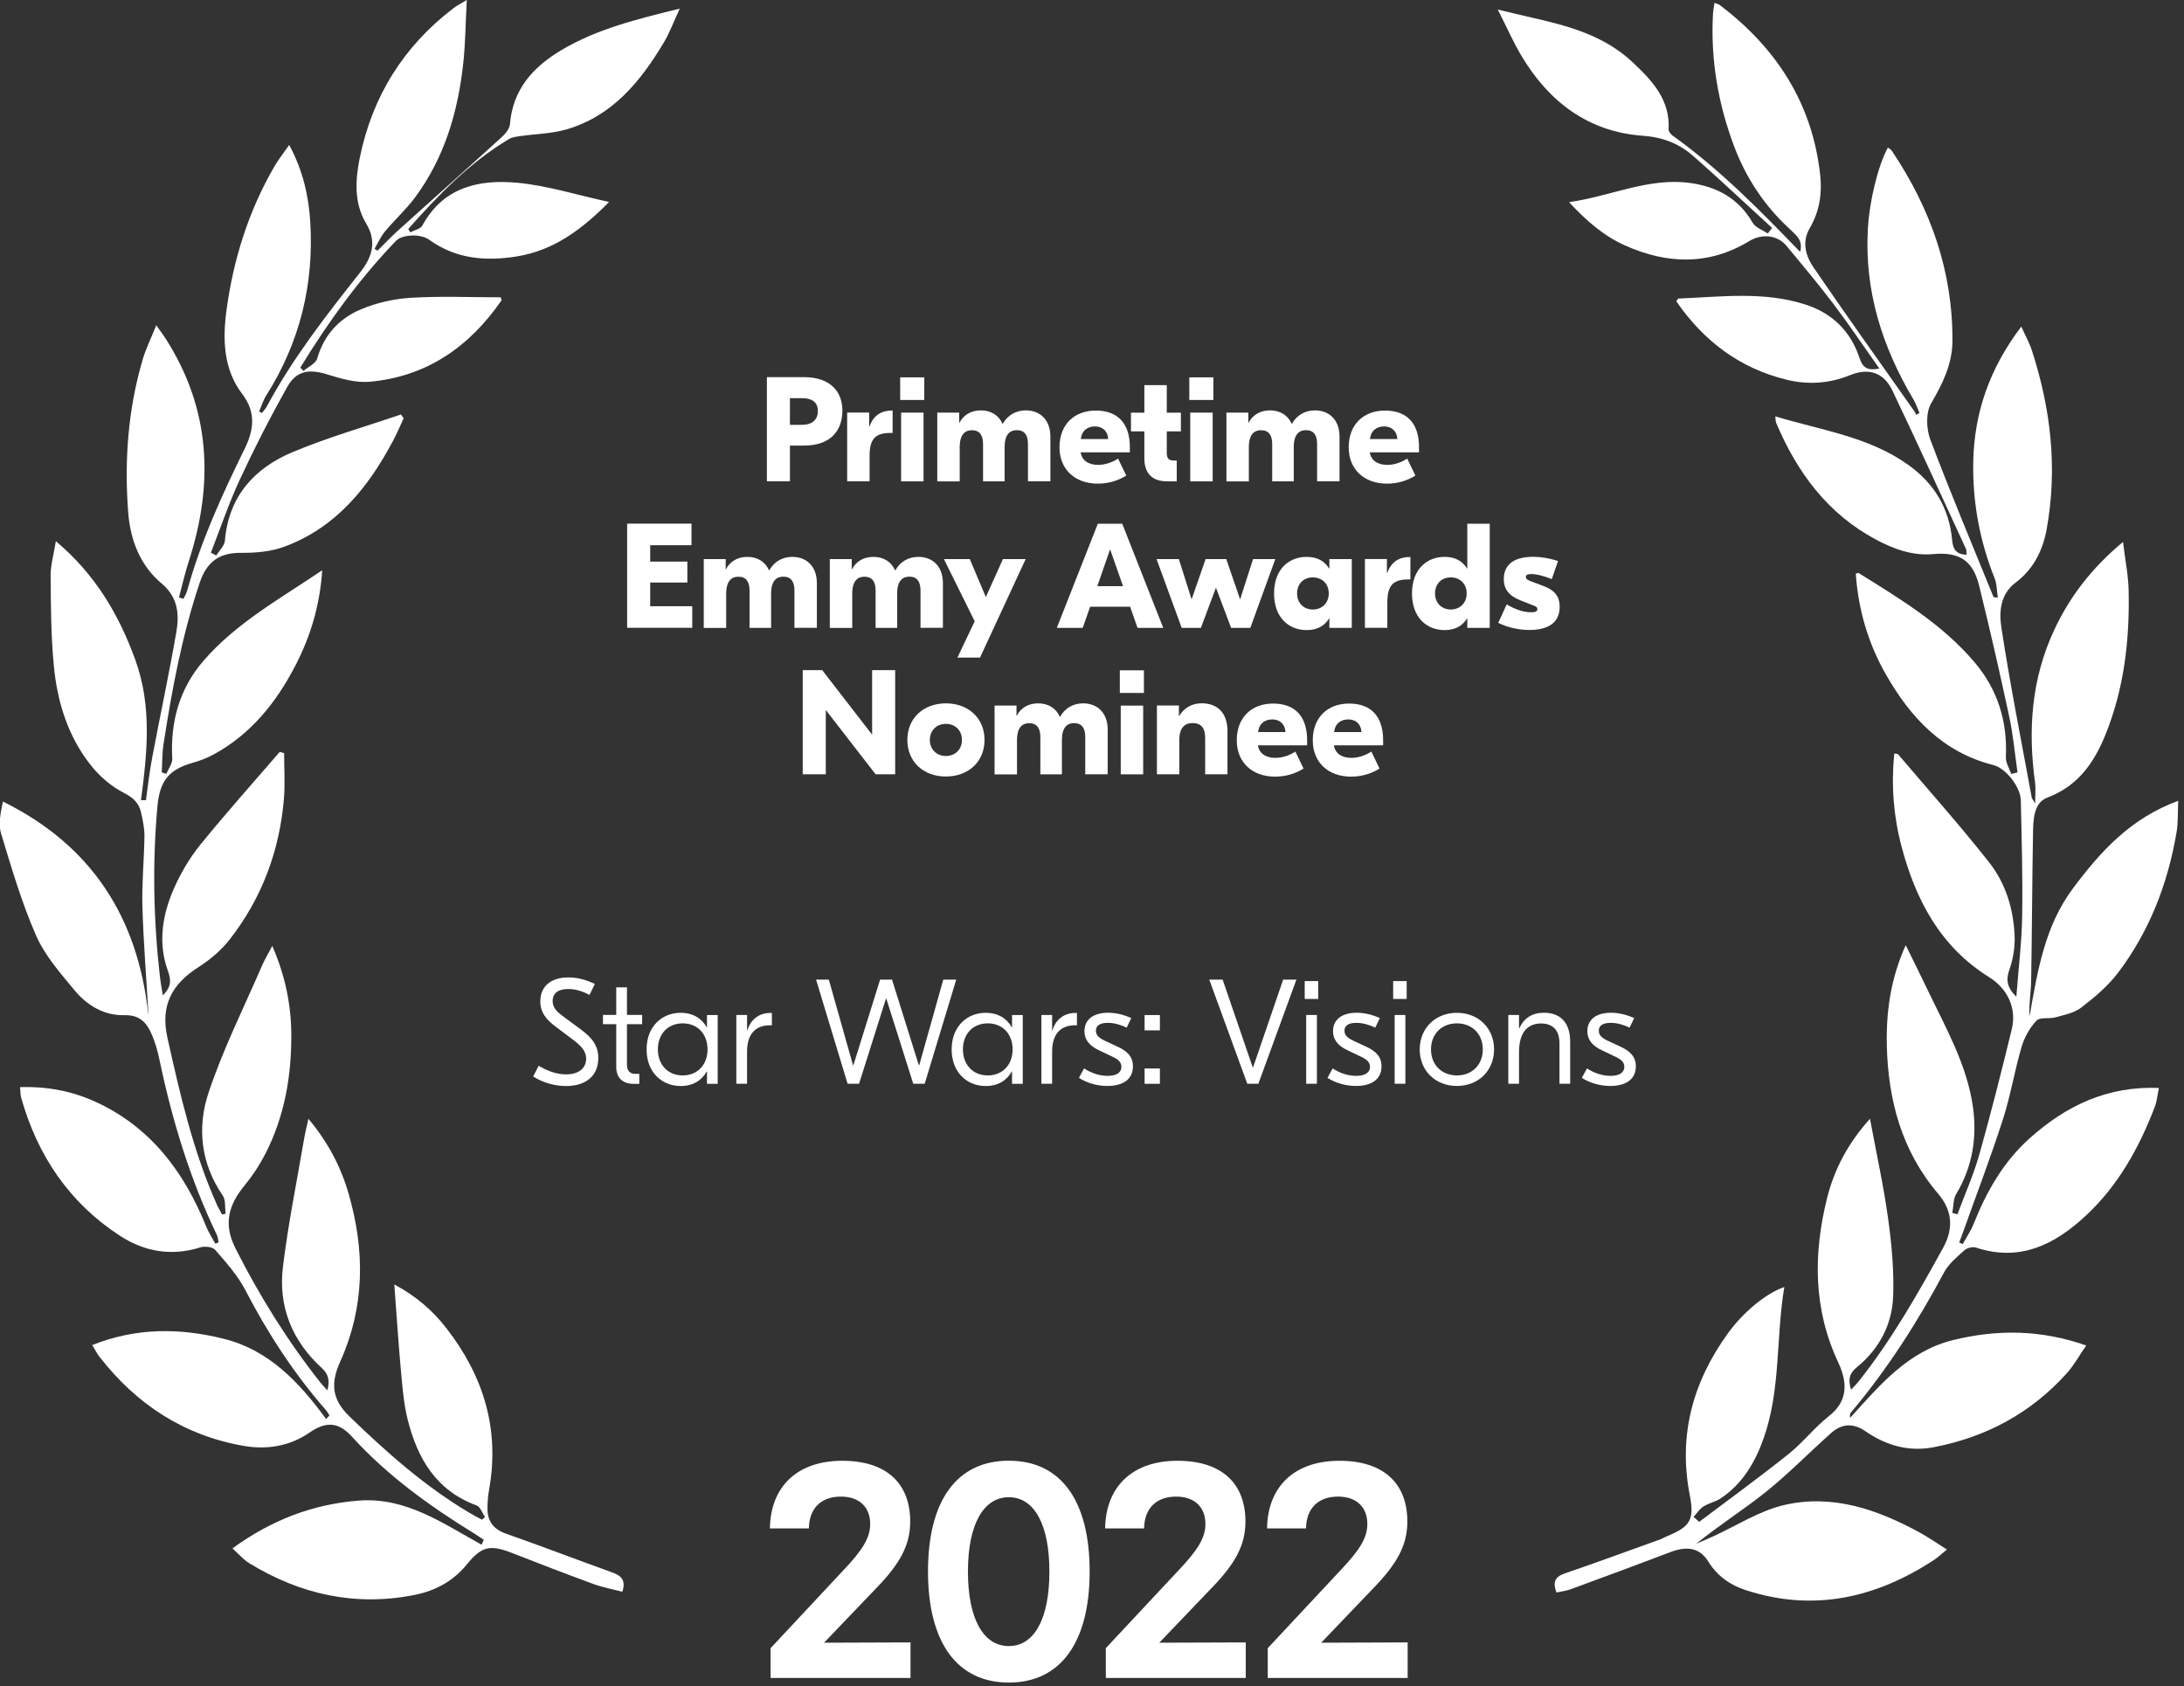 <?xml version="1.0" encoding="UTF-8"?> <svg xmlns="http://www.w3.org/2000/svg" width="215" height="166" viewBox="0 0 215 166" fill="none"><rect x="0" y="0" width="215" height="166" fill="#333333" stroke="none"/><path d="M167.294 149.806C170.215 147.603 173.184 145.449 176.044 143.166C177.477 142.025 178.623 140.524 180.062 139.395C182.056 137.832 181.794 135.904 180.959 134.122C178.489 128.837 178.501 123.442 179.861 117.956C180.575 115.093 181.934 112.53 184.087 110.138C184.721 113.543 185.422 116.723 185.867 119.933C186.221 122.484 186.465 125.084 186.367 127.647C186.258 130.405 184.995 132.804 182.806 134.586C182.069 135.184 181.898 135.806 182.227 136.807C182.526 136.484 182.776 136.24 182.989 135.971C186.227 131.894 188.782 127.391 191.288 122.844C192.386 120.848 192.13 119.079 190.8 117.522C187.191 113.287 185.867 108.264 185.745 102.9C185.672 99.617 186.117 96.333 187.605 93.05C188.398 94.673 189.123 96.108 189.812 97.554C191.575 101.246 193.642 104.847 194.221 108.966C194.642 111.957 194.184 114.868 192.581 117.535C192.27 118.053 192.313 118.773 192.191 119.408C192.361 119.451 192.526 119.5 192.697 119.542C193.416 117.596 194.276 115.691 194.837 113.702C195.995 109.601 197.038 105.469 198.044 101.332C198.55 99.257 197.63 97.328 195.819 96.199C191.002 93.203 188.575 88.577 187.184 83.298C186.404 80.338 186.166 77.305 186.477 74.186C186.642 74.217 186.8 74.192 186.855 74.26C189.855 77.787 192.947 81.253 195.813 84.891C197.441 86.953 198.221 89.492 198.325 92.141C198.367 93.233 198.185 94.399 197.819 95.436C197.465 96.443 197.538 97.176 198.495 98.128C198.709 95.32 199.026 92.763 199.069 90.194C199.13 86.392 199.02 82.584 198.935 78.782C198.904 77.476 197.465 75.626 196.227 75.315C191.233 74.052 188.05 70.616 185.63 66.356C183.898 63.311 182.934 59.991 182.69 56.488C182.819 56.445 182.916 56.378 182.959 56.409C187.075 58.966 191.245 61.474 194.422 65.246C196.684 67.931 197.624 71.049 197.465 74.546C197.441 75.083 197.806 75.645 197.989 76.194C198.197 76.145 198.404 76.09 198.611 76.041C198.349 74.217 198.185 72.374 197.8 70.573C196.874 66.246 195.886 61.926 194.825 57.629C194.209 55.152 192.843 54.316 190.3 54.547C188.258 54.737 186.404 54.041 184.666 53.113C179.91 50.575 176.904 46.492 174.849 41.622C174.788 41.481 174.806 41.316 174.764 40.987C179.325 42.372 184.008 42.983 187.916 45.808C190.441 47.633 191.886 50.056 192.172 53.15C192.252 54.01 192.52 54.596 193.599 54.602C193.575 54.389 193.605 54.187 193.532 54.029C191.136 48.835 188.764 43.623 186.3 38.46C185.434 36.648 183.947 36.19 182.117 36.935C180.069 37.765 177.983 37.899 175.849 37.374C171.209 36.233 167.69 33.535 165.02 29.66C165.129 29.514 165.172 29.392 165.221 29.392C169.385 29.227 173.562 28.659 177.666 29.959C180.386 30.82 182.19 32.608 183.069 35.275C183.392 36.257 183.892 36.489 185.014 36.288C183.453 34.079 182.038 31.973 180.514 29.953C179.026 27.988 177.44 26.096 175.861 24.198C174.953 23.106 173.416 22.996 172.215 23.728C168.233 26.151 164.105 26.011 159.983 24.168C157.916 23.246 156.202 21.782 154.465 19.902C158.593 19.31 162.263 17.473 166.318 18.004C168.959 18.352 171.142 19.499 172.538 21.928C172.812 22.41 173.52 22.642 174.026 22.984C174.166 22.801 174.312 22.624 174.453 22.441C171.879 20.085 169.343 17.693 166.721 15.386C165.3 14.135 163.721 13.506 161.672 13.36C156.337 12.969 152.44 9.997 149.745 5.444C148.946 4.089 148.312 2.643 147.446 0.94C148.794 1.258 149.782 1.508 150.769 1.728C154.373 2.539 157.916 3.491 160.721 6.128C162.642 7.934 164.416 9.802 164.264 12.725C164.251 12.92 164.446 13.195 164.623 13.323C169.239 16.625 173.203 20.64 177.123 24.711C177.148 24.735 177.203 24.729 177.245 24.735C177.361 23.802 177.282 23.551 176.154 22.514C173.703 20.262 171.91 17.552 170.739 14.47C169.135 10.241 168.379 5.853 168.635 1.319C168.654 0.995 168.727 0.678 168.782 0.281C169.02 0.379 169.184 0.409 169.306 0.501C174.892 4.736 178.428 10.192 179.19 17.271C179.386 19.102 179.099 20.854 178.154 22.471C177.349 23.844 177.77 25.217 178.538 26.34C181.788 31.1 185.148 35.781 188.465 40.499C188.538 40.602 188.581 40.725 188.642 40.84C188.745 40.779 188.855 40.718 188.959 40.657C188.77 40.218 188.617 39.76 188.38 39.351C185.27 34.127 183.508 28.562 183.886 22.41C184.044 19.798 184.855 16.356 185.849 14.531C185.983 14.635 186.142 14.702 186.227 14.83C190.05 20.512 192.258 26.731 192.203 33.633C192.184 35.842 191.239 37.783 190.105 39.712C189.575 40.615 189.63 42.208 190.02 43.257C191.977 48.451 194.136 53.565 196.221 58.71C196.245 58.777 196.319 58.825 196.672 58.832C196.575 58.191 196.587 57.507 196.355 56.921C194.892 53.26 194.184 49.458 194.252 45.528C194.331 40.657 195.861 36.263 198.983 32.15C199.38 33.035 199.782 33.743 200.026 34.5C201.898 40.273 202.575 46.162 201.465 52.179C201.081 54.242 200.142 56.067 198.416 57.361C196.892 58.508 196.794 60.26 197.02 61.761C197.874 67.369 198.989 72.941 200.014 78.531C200.026 78.605 200.093 78.666 200.349 79.087C200.349 78.171 200.416 77.592 200.337 77.03C199.624 71.873 199.977 66.845 202.203 62.06C203.739 58.758 205.898 55.933 208.996 53.351C209.209 55.139 209.52 56.635 209.55 58.142C209.654 63.03 209.105 67.833 207.239 72.398C206.117 75.138 204.532 77.396 201.538 78.525C200.197 79.032 200.16 80.698 200.136 82.028C200.05 86.874 200.038 91.713 199.953 96.559C199.935 97.707 199.721 98.848 199.794 100.05C200.581 95.619 201.276 91.189 204.075 87.448C206.782 83.835 209.721 80.564 214.429 78.837C214.374 80.039 214.429 80.991 214.27 81.912C213.416 86.978 211.605 91.677 208.496 95.778C207.502 97.084 206.191 98.189 204.88 99.196C204.191 99.727 203.209 99.91 202.337 100.154C201.721 100.325 200.819 100.111 200.477 100.477C199.819 101.179 199.288 102.119 199.014 103.053C198.319 105.414 197.928 107.868 197.172 110.205C195.995 113.861 194.623 117.455 193.331 121.074C193.184 121.489 193.026 121.904 192.873 122.319C192.983 122.374 193.093 122.423 193.209 122.478C193.575 121.819 194.008 121.19 194.288 120.494C195.556 117.309 197.221 114.373 199.8 112.066C203.367 108.869 207.447 106.897 212.526 107.105C212.392 107.758 212.343 108.38 212.13 108.948C210.593 112.976 208.532 116.698 205.349 119.664C202.294 122.514 198.867 124.254 194.52 122.82C194.197 122.71 193.642 122.85 193.386 123.082C192.648 123.747 191.825 124.419 191.373 125.273C188.764 130.161 185.8 134.793 182.227 139.041C182.136 139.151 182.075 139.291 182.136 139.578C185.05 136.362 187.831 133.011 192.294 131.919C196.611 130.863 200.874 130.887 205.374 132.456C204.678 133.463 204.166 134.415 203.459 135.196C199.922 139.126 195.489 141.5 190.331 142.477C187.928 142.934 185.697 142.318 183.672 140.921C182.459 140.078 181.337 140.121 180.258 141.079C178.105 142.995 176.087 145.07 173.843 146.871C171.636 148.641 169.227 150.148 166.977 151.985C167.526 151.741 168.081 151.509 168.629 151.259C170.934 150.209 173.148 148.763 175.562 148.183C180.355 147.042 184.806 148.586 189.008 150.886C189.843 151.344 190.623 151.893 191.66 152.546C191.13 152.974 190.77 153.328 190.355 153.596C184.636 157.325 178.532 158.71 171.879 156.55C170.331 156.049 169.056 155.158 168.166 153.724C167.343 152.394 166.111 152.162 164.446 152.797C161.172 154.042 157.885 155.256 154.599 156.464C154.178 156.617 153.715 156.666 153.221 156.776C152.873 155.824 153.007 155.25 154.013 154.908C157.16 153.828 160.288 152.681 163.422 151.552C163.654 151.466 163.873 151.326 164.105 151.234C166.337 150.313 166.831 149.666 166.355 147.231C165.19 141.305 166.642 136.05 170.105 131.254C171.605 129.173 173.886 127.299 175.654 126.701C174.818 131.693 175.318 136.795 173.617 141.598C172.782 143.966 171.538 146.083 169.385 147.512C168.873 147.853 168.215 147.975 167.696 148.305C167.312 148.555 167.038 148.982 166.721 149.33C166.928 149.513 167.135 149.69 167.337 149.873L167.294 149.806Z" fill="white"></path><path d="M14.616 99.854C14.409 96.315 14.122 92.775 14.018 89.229C13.951 86.935 14.189 84.634 14.22 82.339C14.232 81.558 14.061 80.765 13.89 79.996C13.683 79.062 13.128 78.531 12.195 78.055C10.982 77.439 9.842 76.462 8.988 75.394C6.701 72.544 5.64 69.127 5.299 65.544C5.018 62.603 5.006 59.631 4.982 56.671C4.976 55.646 5.281 54.62 5.5 53.278C9.403 56.567 11.707 60.51 13.329 64.983C14.97 69.517 14.5 74.125 13.878 78.775C14.043 78.775 14.201 78.775 14.366 78.775C14.561 77.396 14.713 76.011 14.97 74.644C15.75 70.5 16.64 66.374 17.36 62.218C17.665 60.461 17.518 58.789 15.909 57.44C13.793 55.664 12.835 53.174 12.622 50.471C12.226 45.387 12.598 40.352 14.031 35.439C14.342 34.371 14.848 33.352 15.384 32.022C15.799 32.608 16.055 32.949 16.287 33.309C20.732 40.224 21.067 47.566 18.598 55.212C18.214 56.396 17.939 57.617 17.616 58.819C17.768 58.862 17.915 58.911 18.067 58.953C18.189 58.679 18.354 58.41 18.433 58.123C19.775 53.266 21.86 48.713 24.073 44.203C24.957 42.403 25.275 40.651 23.823 38.753C22.006 36.367 21.909 33.438 22.293 30.569C22.97 25.553 24.457 20.786 27.012 16.386C27.409 15.709 27.903 15.086 28.47 14.269C29.811 16.759 30.384 19.255 30.543 21.842C30.921 27.994 29.518 33.706 26.207 38.936C25.903 39.418 25.738 39.986 25.506 40.511L25.793 40.657C25.957 40.431 26.153 40.224 26.281 39.986C28.829 35.244 32.122 31.027 35.445 26.828C36.592 25.382 37.147 23.826 36.055 22.019C34.83 19.987 34.976 17.717 35.415 15.544C36.647 9.496 39.726 4.547 44.659 0.794C44.946 0.574 45.269 0.409 45.952 -0.006C45.83 2.289 45.818 4.278 45.604 6.237C45.086 11.004 43.763 15.508 40.872 19.419C39.982 20.622 38.854 21.641 37.891 22.794C37.476 23.295 37.208 23.923 36.872 24.491L37.165 24.68C37.83 24.027 38.464 23.343 39.153 22.721C42.561 19.645 45.994 16.594 49.391 13.5C49.757 13.17 50.165 12.67 50.202 12.224C50.476 8.776 52.507 6.573 55.287 4.919C58.775 2.85 62.659 1.898 66.915 0.849C66.311 2.155 65.921 3.235 65.336 4.205C63.037 8.05 60.269 11.431 55.751 12.743C54.293 13.164 52.714 13.182 51.196 13.402C50.83 13.457 50.433 13.5 50.129 13.677C46.238 15.99 43.153 19.2 40.189 22.544C40.256 22.654 40.317 22.764 40.385 22.874C40.793 22.654 41.397 22.544 41.58 22.202C43.635 18.412 47.159 17.643 50.921 17.991C53.872 18.266 56.763 19.188 59.958 19.883C57.244 22.636 54.47 24.668 50.854 25.248C47.793 25.736 44.866 25.498 42.238 23.594C41.391 22.983 39.586 23.075 38.97 23.722C35.336 27.506 32.293 31.729 29.567 36.184C29.665 36.294 29.762 36.41 29.866 36.52C30.336 36.117 31.079 35.793 31.226 35.299C31.89 32.986 33.378 31.369 35.476 30.478C37.013 29.819 38.744 29.422 40.415 29.318C43.366 29.135 46.342 29.269 49.281 29.269C49.33 29.422 49.397 29.532 49.366 29.575C46.214 34.139 42.013 37.075 36.403 37.581C35.049 37.703 33.592 37.288 32.263 36.873C30.47 36.312 29.195 36.452 28.275 38.094C26.598 41.078 25.037 44.13 23.598 47.236C22.518 49.561 21.695 52.014 20.762 54.407C20.939 54.498 21.11 54.596 21.287 54.688C21.586 54.199 22.098 53.729 22.14 53.223C22.506 48.89 25.012 46.107 28.775 44.52C32.244 43.062 35.897 42.024 39.47 40.804C39.561 40.926 39.647 41.054 39.738 41.176C39.397 41.914 39.08 42.665 38.702 43.379C36.25 47.999 33.08 51.929 28.006 53.815C26.683 54.309 25.159 54.437 23.732 54.425C21.622 54.401 20.366 55.279 19.671 57.336C17.927 62.511 16.939 67.845 16.104 73.216C15.957 74.143 15.982 75.095 15.921 76.035C16.073 76.084 16.226 76.133 16.378 76.182C16.579 75.681 16.982 75.169 16.957 74.68C16.762 71.061 17.659 67.79 20.043 65.038C23.262 61.321 27.531 58.972 31.72 56.14C31.488 59.637 30.555 62.676 29.067 65.544C27.183 69.176 24.695 72.276 21.037 74.271C20.384 74.625 19.671 74.9 18.951 75.101C16.616 75.754 15.726 76.896 15.5 79.361C14.988 85.006 15.11 90.639 15.756 96.266C15.817 96.797 15.921 97.322 16.031 97.993C16.817 97.206 16.89 96.577 16.537 95.601C15.524 92.83 15.982 90.047 17.14 87.429C17.811 85.916 18.683 84.439 19.726 83.151C22.25 80.045 24.921 77.054 27.537 74.021C27.683 74.064 27.823 74.107 27.97 74.149C27.97 75.645 28.073 77.152 27.951 78.641C27.518 83.761 25.781 88.424 22.616 92.482C21.787 93.544 20.689 94.478 19.549 95.204C16.927 96.87 15.768 98.982 16.482 102.167C17.732 107.764 19.006 113.336 21.354 118.602C21.5 118.932 21.695 119.243 21.866 119.566C21.982 119.542 22.098 119.518 22.214 119.487C22.128 118.877 22.232 118.132 21.921 117.681C19.762 114.538 19.396 111.004 20.518 107.605C21.945 103.303 24 99.214 25.805 95.039C26.061 94.447 26.403 93.886 26.805 93.123C28.073 96.046 28.659 98.878 28.677 101.82C28.701 105.933 28.012 109.906 26.122 113.592C25.555 114.696 24.854 115.758 24.067 116.716C22.494 118.627 21.97 120.506 23.183 122.905C25.555 127.586 28.299 132.01 31.555 136.123C31.732 136.343 31.933 136.545 32.232 136.88C32.47 135.916 32.354 135.3 31.677 134.677C28.775 132.022 27.384 128.654 27.848 124.772C28.354 120.549 29.214 116.369 29.927 112.17C30.031 111.56 30.183 110.955 30.36 110.138C32.269 112.414 33.543 114.837 34.311 117.485C35.927 123.07 35.939 128.586 33.5 134.024C32.61 136.014 32.543 137.643 34.384 139.425C38.031 142.959 41.799 146.303 46.177 148.909C46.592 149.159 47.031 149.379 47.452 149.611C47.549 149.519 47.647 149.434 47.744 149.342C47.476 148.952 47.287 148.341 46.921 148.207C42.921 146.742 41.074 143.551 40.122 139.706C39.726 138.095 39.604 136.404 39.452 134.744C39.208 132.059 39.037 129.361 38.817 126.45C40.964 127.598 42.598 129.02 43.927 130.735C47.568 135.403 49.208 140.639 48.159 146.584C48.043 147.237 47.982 147.914 47.988 148.573C48.007 149.788 48.604 150.557 49.799 150.978C53.299 152.21 56.763 153.535 60.251 154.792C61.098 155.097 61.659 155.506 61.263 156.702C60.312 156.452 59.336 156.275 58.421 155.939C55.757 154.963 53.104 153.944 50.464 152.906C48.238 152.027 47.415 152.217 45.946 154.023C44.622 155.659 42.848 156.604 40.848 157.007C35 158.179 29.567 156.977 24.525 153.883C23.945 153.529 23.482 152.973 22.884 152.43C26.701 149.659 30.744 148.091 35.287 147.731C39.946 147.359 43.586 149.965 47.409 152.07C47.482 151.911 47.555 151.753 47.628 151.594C47.318 151.387 47.007 151.167 46.683 150.965C42.287 148.262 38.128 145.265 34.634 141.421C33.311 139.962 32.073 139.925 30.476 141.03C28.506 142.391 26.238 142.733 23.994 142.342C18.146 141.329 13.463 138.278 9.823 133.609C9.573 133.292 9.384 132.919 9.073 132.419C13.427 130.68 17.744 130.722 22.067 131.809C26.494 132.919 29.476 136.099 32.104 139.7C32.214 139.584 32.323 139.468 32.433 139.346C32.323 139.175 32.232 138.986 32.098 138.833C28.939 135.226 26.354 131.247 24.146 126.994C23.396 125.547 22.262 124.29 21.183 123.045C20.927 122.746 20.146 122.661 19.714 122.801C16.872 123.698 14.207 123.222 11.793 121.648C6.823 118.407 3.701 113.775 2.091 108.093C2.006 107.788 2.018 107.452 1.976 107.025C4.652 106.94 7.122 107.416 9.451 108.49C14.86 110.986 18.134 115.386 20.305 120.763C20.543 121.349 20.903 121.879 21.201 122.435C21.305 122.392 21.415 122.349 21.518 122.307C21.464 122.063 21.457 121.8 21.354 121.587C18.732 116.131 16.976 110.394 15.732 104.48C15.585 103.785 15.415 103.089 15.171 102.424C14.671 101.069 14.079 99.891 12.25 99.94C10.25 99.989 8.579 98.988 7.348 97.499C5.945 95.808 4.421 94.081 3.555 92.104C2.134 88.869 1.134 85.446 0.104 82.052C-0.183 81.113 0.061 80.02 0.287 78.91C9.012 83.212 13.567 90.31 14.592 99.818L14.616 99.854Z" fill="white"></path><path d="M82.928 40.412C82.928 42.42 81.745 43.866 79.153 43.866H77.763V47.382H75.495V37.129H79.153C81.745 37.129 82.928 38.563 82.928 40.412ZM80.513 40.455C80.513 39.564 79.897 39.198 78.964 39.198H77.763V41.822H78.964C79.903 41.822 80.513 41.37 80.513 40.461V40.455Z" fill="white"></path><path d="M87.873 42.621H87.684C86.208 42.621 85.604 43.164 85.604 44.892V47.382H83.397V40.614H85.562V41.993H85.592C85.989 40.882 86.763 40.412 87.83 40.412H87.873V42.621Z" fill="white"></path><path d="M90.989 39.376H88.617V37.148H90.989V39.376ZM88.708 40.621H90.915V47.389H88.708V40.621Z" fill="white"></path><path d="M92.263 40.62H94.428V41.615H94.458C94.836 40.87 95.568 40.4 96.568 40.4C97.568 40.4 98.336 40.901 98.69 41.719H98.72C99.19 40.883 99.995 40.4 100.989 40.4C102.391 40.4 103.403 41.34 103.403 42.976V47.382H101.196V43.708C101.196 42.86 100.873 42.347 100.098 42.347C99.421 42.347 98.897 42.756 98.897 44.032V47.388H96.775V43.714C96.775 42.866 96.452 42.353 95.678 42.353C95.007 42.353 94.476 42.762 94.476 44.038V47.394H92.269V40.626L92.263 40.62Z" fill="white"></path><path d="M111.227 44.031V44.531H106.379C106.525 45.38 107.196 45.764 108.105 45.764C108.922 45.764 109.641 45.428 110.068 45.148L110.873 46.82C110.154 47.259 109.233 47.613 108.074 47.613C105.806 47.613 104.3 46.191 104.3 44.037C104.3 41.755 105.794 40.418 107.873 40.418C109.952 40.418 111.227 41.59 111.227 44.037V44.031ZM106.397 43.225H109.093C109.062 42.432 108.519 41.98 107.806 41.98C107.093 41.98 106.501 42.346 106.403 43.225H106.397Z" fill="white"></path><path d="M114.861 42.463V44.501C114.861 45.13 115.019 45.337 115.593 45.337H115.843V47.388H114.922C113.544 47.388 112.654 46.728 112.654 45.105V42.469H111.336V40.626H112.654V37.916H114.861V40.626H116.251V42.469H114.861V42.463Z" fill="white"></path><path d="M119.452 39.376H117.08V37.148H119.452V39.376ZM117.172 40.621H119.379V47.389H117.172V40.621Z" fill="white"></path><path d="M120.727 40.62H122.891V41.615H122.922C123.3 40.87 124.031 40.4 125.031 40.4C126.031 40.4 126.8 40.901 127.153 41.719H127.184C127.653 40.883 128.458 40.4 129.452 40.4C130.855 40.4 131.867 41.34 131.867 42.976V47.382H129.66V43.708C129.66 42.86 129.336 42.347 128.562 42.347C127.891 42.347 127.361 42.756 127.361 44.032V47.388H125.239V43.714C125.239 42.866 124.916 42.353 124.141 42.353C123.47 42.353 122.94 42.762 122.94 44.038V47.394H120.733V40.626L120.727 40.62Z" fill="white"></path><path d="M139.69 44.031V44.531H134.843C134.989 45.38 135.666 45.764 136.568 45.764C137.392 45.764 138.105 45.428 138.532 45.148L139.337 46.82C138.617 47.259 137.696 47.613 136.544 47.613C134.276 47.613 132.77 46.191 132.77 44.037C132.77 41.755 134.263 40.418 136.343 40.418C138.422 40.418 139.696 41.59 139.696 44.037L139.69 44.031ZM134.861 43.225H137.556C137.526 42.432 136.983 41.98 136.27 41.98C135.556 41.98 134.971 42.346 134.867 43.225H134.861Z" fill="white"></path><path d="M68.147 59.68V61.803H61.738V51.551H68.074V53.675H64.007V55.286H67.665V57.349H64.007V59.68H68.147Z" fill="white"></path><path d="M69.275 55.042H71.44V56.037H71.47C71.848 55.292 72.58 54.822 73.58 54.822C74.58 54.822 75.348 55.323 75.702 56.141H75.732C76.202 55.304 77.007 54.822 78.001 54.822C79.403 54.822 80.415 55.762 80.415 57.398V61.804H78.208V58.13C78.208 57.282 77.885 56.769 77.11 56.769C76.44 56.769 75.909 57.178 75.909 58.453V61.81H73.787V58.136C73.787 57.288 73.464 56.775 72.69 56.775C72.019 56.775 71.488 57.184 71.488 58.459V61.816H69.281V55.048L69.275 55.042Z" fill="white"></path><path d="M81.684 55.042H83.848V56.037H83.879C84.257 55.292 84.989 54.822 85.989 54.822C86.989 54.822 87.757 55.323 88.111 56.141H88.141C88.611 55.304 89.415 54.822 90.409 54.822C91.812 54.822 92.824 55.762 92.824 57.398V61.804H90.617V58.13C90.617 57.282 90.293 56.769 89.519 56.769C88.848 56.769 88.318 57.178 88.318 58.453V61.81H86.196V58.136C86.196 57.288 85.873 56.775 85.098 56.775C84.427 56.775 83.897 57.184 83.897 58.459V61.816H81.69V55.048L81.684 55.042Z" fill="white"></path><path d="M100.97 55.041L96.476 64.738H94.251L95.952 61.162L92.921 55.041H95.47L97.049 58.776L98.732 55.041H100.97Z" fill="white"></path><path d="M111.257 59.728H107.318L106.586 61.809H104.037L108.074 51.557H110.476L114.513 61.809H111.983L111.251 59.728H111.257ZM110.556 57.708L109.281 54.077L108.025 57.708H110.556Z" fill="white"></path><path d="M125.544 55.041L123.086 61.809H121.196L119.702 57.854L118.22 61.809H116.33L113.854 55.041H116.05L117.306 59.008L118.684 55.041H120.72L122.08 59.008L123.355 55.041H125.538H125.544Z" fill="white"></path><path d="M125.422 58.423C125.422 56.049 126.873 54.822 128.629 54.822C129.727 54.822 130.416 55.274 130.837 55.964H130.867V55.042H133.074V61.81H130.867V60.889H130.837C130.41 61.578 129.727 62.03 128.629 62.03C126.873 62.03 125.422 60.797 125.422 58.429V58.423ZM130.806 58.423C130.806 57.459 130.135 56.842 129.239 56.842C128.343 56.842 127.69 57.459 127.69 58.423C127.69 59.387 128.361 60.004 129.239 60.004C130.117 60.004 130.806 59.387 130.806 58.423Z" fill="white"></path><path d="M138.843 57.043H138.654C137.178 57.043 136.574 57.586 136.574 59.313V61.803H134.367V55.035H136.532V56.415H136.562C136.958 55.304 137.733 54.834 138.8 54.834H138.843V57.043Z" fill="white"></path><path d="M139.001 58.422C139.001 56.048 140.452 54.822 142.209 54.822C143.306 54.822 143.995 55.273 144.416 55.963H144.446V51.557H146.654V61.809H144.446V60.888H144.416C143.989 61.578 143.306 62.029 142.209 62.029C140.452 62.029 139.001 60.796 139.001 58.428V58.422ZM144.385 58.422C144.385 57.458 143.715 56.842 142.818 56.842C141.922 56.842 141.27 57.458 141.27 58.422C141.27 59.386 141.94 60.003 142.818 60.003C143.696 60.003 144.385 59.386 144.385 58.422Z" fill="white"></path><path d="M147.489 61.322L148.324 59.503C149.056 59.931 149.891 60.278 150.727 60.278C151.123 60.278 151.342 60.193 151.342 59.973C151.342 59.711 151.08 59.668 150.873 59.577L149.69 59.107C148.58 58.679 148.038 58.02 148.038 57.013C148.038 55.622 148.989 54.816 150.934 54.816C151.696 54.816 152.513 54.951 153.379 55.225L152.763 57.013C152.044 56.721 151.3 56.513 150.757 56.513C150.318 56.513 150.214 56.629 150.214 56.806C150.214 57.013 150.391 57.099 150.727 57.233L151.897 57.672C152.922 58.051 153.538 58.594 153.538 59.735C153.538 61.346 152.355 62.018 150.55 62.018C149.66 62.018 148.513 61.828 147.489 61.316V61.322Z" fill="white"></path><path d="M88.129 76.223H86.196L81.305 69.913H81.293V76.223H79.025V65.971H80.94L85.842 72.311H85.854V65.971H88.123V76.223H88.129Z" fill="white"></path><path d="M96.921 72.843C96.921 75.009 95.312 76.444 93.116 76.444C90.921 76.444 89.324 75.009 89.324 72.843C89.324 70.676 90.933 69.242 93.116 69.242C95.299 69.242 96.921 70.676 96.921 72.843ZM91.537 72.843C91.537 73.807 92.238 74.424 93.116 74.424C93.995 74.424 94.696 73.807 94.696 72.843C94.696 71.879 94.007 71.262 93.116 71.262C92.226 71.262 91.537 71.879 91.537 72.843Z" fill="white"></path><path d="M97.903 69.462H100.068V70.457H100.098C100.477 69.712 101.208 69.242 102.208 69.242C103.208 69.242 103.977 69.743 104.33 70.56H104.361C104.83 69.724 105.635 69.242 106.629 69.242C108.031 69.242 109.044 70.182 109.044 71.818V76.224H106.836V72.55C106.836 71.702 106.513 71.189 105.739 71.189C105.062 71.189 104.538 71.598 104.538 72.873V76.23H102.416V72.556C102.416 71.708 102.092 71.195 101.318 71.195C100.647 71.195 100.117 71.604 100.117 72.879V76.236H97.909V69.468L97.903 69.462Z" fill="white"></path><path d="M112.611 68.218H110.239V65.99H112.611V68.218ZM110.33 69.463H112.538V76.231H110.33V69.463Z" fill="white"></path><path d="M120.836 72.037V76.224H118.641V72.648C118.641 71.635 118.214 71.183 117.397 71.183C116.653 71.183 116.098 71.623 116.098 72.825V76.224H113.891V69.456H116.056V70.481H116.086C116.556 69.688 117.342 69.236 118.294 69.236C119.788 69.236 120.842 70.103 120.842 72.031L120.836 72.037Z" fill="white"></path><path d="M128.678 72.875V73.375H123.83C123.977 74.223 124.647 74.608 125.556 74.608C126.373 74.608 127.092 74.272 127.519 73.991L128.324 75.664C127.605 76.103 126.684 76.457 125.525 76.457C123.257 76.457 121.751 75.035 121.751 72.881C121.751 70.598 123.245 69.262 125.324 69.262C127.403 69.262 128.678 70.433 128.678 72.881V72.875ZM123.849 72.069H126.544C126.513 71.276 125.971 70.824 125.257 70.824C124.544 70.824 123.952 71.19 123.855 72.069H123.849Z" fill="white"></path><path d="M136.16 72.875V73.375H131.312C131.459 74.223 132.129 74.608 133.038 74.608C133.855 74.608 134.574 74.272 135.001 73.991L135.806 75.664C135.087 76.103 134.166 76.457 133.007 76.457C130.739 76.457 129.233 75.035 129.233 72.881C129.233 70.598 130.727 69.262 132.806 69.262C134.885 69.262 136.16 70.433 136.16 72.881V72.875ZM131.33 72.069H134.026C133.995 71.276 133.452 70.824 132.739 70.824C132.026 70.824 131.434 71.19 131.337 72.069H131.33Z" fill="white"></path><path d="M58.562 96.864L58.031 97.95C57.342 97.571 56.641 97.364 55.94 97.364C54.897 97.364 54.403 97.834 54.403 98.536C54.403 99.237 54.854 99.634 55.501 100.104L57.183 101.349C58.269 102.142 58.897 102.93 58.897 104.162C58.897 105.981 57.598 106.915 55.72 106.915C54.531 106.915 53.348 106.536 52.488 105.975L53.031 104.919C53.793 105.389 54.744 105.767 55.726 105.767C57.086 105.767 57.702 105.066 57.702 104.23C57.702 103.528 57.293 103.015 56.366 102.325L54.696 101.068C53.818 100.409 53.19 99.707 53.19 98.578C53.19 97.144 54.183 96.223 55.958 96.223C56.94 96.223 57.805 96.503 58.562 96.87V96.864Z" fill="white"></path><path d="M61.72 100.83V104.827C61.72 105.426 62.013 105.718 62.568 105.718H62.934V106.701H62.379C61.312 106.701 60.665 106.127 60.665 105.029V100.824H59.36V99.915H60.665V97.205H61.72V99.915H63.214V100.824H61.72V100.83Z" fill="white"></path><path d="M63.653 103.308C63.653 101.068 65.147 99.707 67.007 99.707C68.238 99.707 69.098 100.281 69.567 101.129H69.598V99.927H70.653V106.695H69.598V105.492H69.567C69.098 106.341 68.238 106.914 67.007 106.914C65.147 106.914 63.653 105.554 63.653 103.314V103.308ZM69.653 103.308C69.653 101.812 68.689 100.745 67.208 100.745C65.726 100.745 64.763 101.812 64.763 103.308C64.763 104.803 65.732 105.871 67.208 105.871C68.683 105.871 69.653 104.803 69.653 103.308Z" fill="white"></path><path d="M75.988 100.935H75.781C74.348 100.935 73.543 101.844 73.543 103.511V106.69H72.488V99.922H73.543V101.448H73.574C73.854 100.435 74.671 99.721 75.811 99.721H75.988V100.935Z" fill="white"></path><path d="M91.031 106.69H89.903L87.257 98.323H87.214L84.568 106.69H83.44L80.336 96.438H81.592L83.976 104.878H84.007L86.641 96.438H87.812L90.458 104.878H90.489L92.86 96.438H94.135L91.031 106.69Z" fill="white"></path><path d="M93.684 103.308C93.684 101.068 95.177 99.707 97.037 99.707C98.269 99.707 99.129 100.281 99.598 101.129H99.629V99.927H100.684V106.695H99.629V105.492H99.598C99.129 106.341 98.269 106.914 97.037 106.914C95.177 106.914 93.684 105.554 93.684 103.314V103.308ZM99.684 103.308C99.684 101.812 98.72 100.745 97.239 100.745C95.757 100.745 94.793 101.812 94.793 103.308C94.793 104.803 95.763 105.871 97.239 105.871C98.714 105.871 99.684 104.803 99.684 103.308Z" fill="white"></path><path d="M106.019 100.935H105.812C104.379 100.935 103.574 101.844 103.574 103.511V106.69H102.519V99.922H103.574V101.448H103.604C103.885 100.435 104.702 99.721 105.842 99.721H106.019V100.935Z" fill="white"></path><path d="M106.208 106.121L106.72 105.182C107.391 105.621 108.196 105.914 109.049 105.914C109.97 105.914 110.397 105.548 110.397 105.023C110.397 104.583 110.092 104.29 109.476 104.01L108.22 103.412C107.239 102.96 106.757 102.344 106.757 101.52C106.757 100.336 107.678 99.701 109.086 99.701C109.879 99.701 110.665 99.909 111.367 100.226L110.915 101.166C110.36 100.903 109.726 100.696 109.056 100.696C108.293 100.696 107.885 100.958 107.885 101.471C107.885 101.923 108.19 102.191 108.848 102.496L110.08 103.07C110.946 103.479 111.531 104.01 111.531 104.974C111.531 106.262 110.537 106.909 109.013 106.909C107.989 106.909 106.976 106.603 106.22 106.115L106.208 106.121Z" fill="white"></path><path d="M114.184 101.435H112.678V99.928H114.184V101.435ZM114.184 106.696H112.678V105.188H114.184V106.696Z" fill="white"></path><path d="M123.873 106.69H122.787L119.043 96.438H120.361L123.318 105.067H123.361L126.318 96.438H127.623L123.879 106.69H123.873Z" fill="white"></path><path d="M129.769 98.342H128.44V96.584H129.769V98.342ZM128.586 99.922H129.641V106.69H128.586V99.922Z" fill="white"></path><path d="M130.678 106.121L131.19 105.182C131.861 105.621 132.666 105.914 133.519 105.914C134.44 105.914 134.867 105.548 134.867 105.023C134.867 104.583 134.562 104.29 133.946 104.01L132.69 103.412C131.708 102.96 131.227 102.344 131.227 101.52C131.227 100.336 132.147 99.701 133.556 99.701C134.348 99.701 135.135 99.909 135.836 100.226L135.385 101.166C134.83 100.903 134.196 100.696 133.525 100.696C132.763 100.696 132.355 100.958 132.355 101.471C132.355 101.923 132.659 102.191 133.318 102.496L134.55 103.07C135.416 103.479 136.001 104.01 136.001 104.974C136.001 106.262 135.007 106.909 133.483 106.909C132.458 106.909 131.446 106.603 130.69 106.115L130.678 106.121Z" fill="white"></path><path d="M138.477 98.342H137.147V96.584H138.477V98.342ZM137.294 99.922H138.349V106.69H137.294V99.922Z" fill="white"></path><path d="M147.08 103.308C147.08 105.401 145.544 106.908 143.422 106.908C141.3 106.908 139.763 105.401 139.763 103.308C139.763 101.214 141.312 99.707 143.422 99.707C145.532 99.707 147.08 101.214 147.08 103.308ZM140.873 103.308C140.873 104.858 141.958 105.871 143.422 105.871C144.885 105.871 145.971 104.858 145.971 103.308C145.971 101.758 144.885 100.745 143.422 100.745C141.958 100.745 140.873 101.758 140.873 103.308Z" fill="white"></path><path d="M154.574 102.576V106.689H153.52V102.722C153.52 101.343 152.788 100.757 151.702 100.757C150.544 100.757 149.538 101.459 149.538 103.57V106.689H148.483V99.921H149.538V101.227H149.568C150.007 100.244 150.824 99.701 151.983 99.701C153.489 99.701 154.574 100.537 154.574 102.569V102.576Z" fill="white"></path><path d="M155.715 106.121L156.227 105.182C156.904 105.621 157.709 105.914 158.556 105.914C159.477 105.914 159.904 105.548 159.904 105.023C159.904 104.583 159.599 104.29 158.983 104.01L157.727 103.412C156.745 102.96 156.264 102.344 156.264 101.52C156.264 100.336 157.184 99.701 158.593 99.701C159.386 99.701 160.172 99.909 160.873 100.226L160.422 101.166C159.867 100.903 159.239 100.696 158.562 100.696C157.8 100.696 157.392 100.958 157.392 101.471C157.392 101.923 157.697 102.191 158.355 102.496L159.587 103.07C160.453 103.479 161.038 104.01 161.038 104.974C161.038 106.262 160.044 106.909 158.52 106.909C157.495 106.909 156.483 106.603 155.727 106.115L155.715 106.121Z" fill="white"></path><path d="M75.848 162.268L82.97 154.645C84.952 152.57 85.665 151.362 85.665 150.032C85.665 148.359 84.58 147.334 82.787 147.334C80.836 147.334 79.659 148.481 79.629 150.465H75.793C75.854 146.315 78.519 143.807 82.915 143.807C87.312 143.807 89.604 146.071 89.604 149.787C89.604 152.082 88.647 153.937 86.074 156.543L81.123 161.718L89.635 161.688V165.191H75.86V162.28L75.848 162.268Z" fill="white"></path><path d="M107.269 154.706C107.269 161.706 104.391 165.643 99.312 165.643C94.233 165.643 91.355 161.706 91.355 154.706C91.355 147.707 94.202 143.801 99.312 143.801C104.422 143.801 107.269 147.707 107.269 154.706ZM95.287 154.706C95.287 159.32 96.775 162.048 99.312 162.048C101.848 162.048 103.306 159.32 103.306 154.706C103.306 150.093 101.818 147.395 99.312 147.395C96.806 147.395 95.287 150.093 95.287 154.706Z" fill="white"></path><path d="M108.848 162.268L115.97 154.645C117.952 152.57 118.665 151.362 118.665 150.032C118.665 148.359 117.58 147.334 115.787 147.334C113.836 147.334 112.659 148.481 112.629 150.465H108.793C108.854 146.315 111.519 143.807 115.915 143.807C120.312 143.807 122.605 146.071 122.605 149.787C122.605 152.082 121.647 153.937 119.074 156.543L114.123 161.718L122.635 161.688V165.191H108.861V162.28L108.848 162.268Z" fill="white"></path><path d="M124.788 162.268L131.91 154.645C133.891 152.57 134.605 151.362 134.605 150.032C134.605 148.359 133.519 147.334 131.727 147.334C129.775 147.334 128.599 148.481 128.568 150.465H124.733C124.794 146.315 127.458 143.807 131.855 143.807C136.251 143.807 138.544 146.071 138.544 149.787C138.544 152.082 137.586 153.937 135.013 156.543L130.062 161.718L138.574 161.688V165.191H124.8V162.28L124.788 162.268Z" fill="white"></path></svg> 